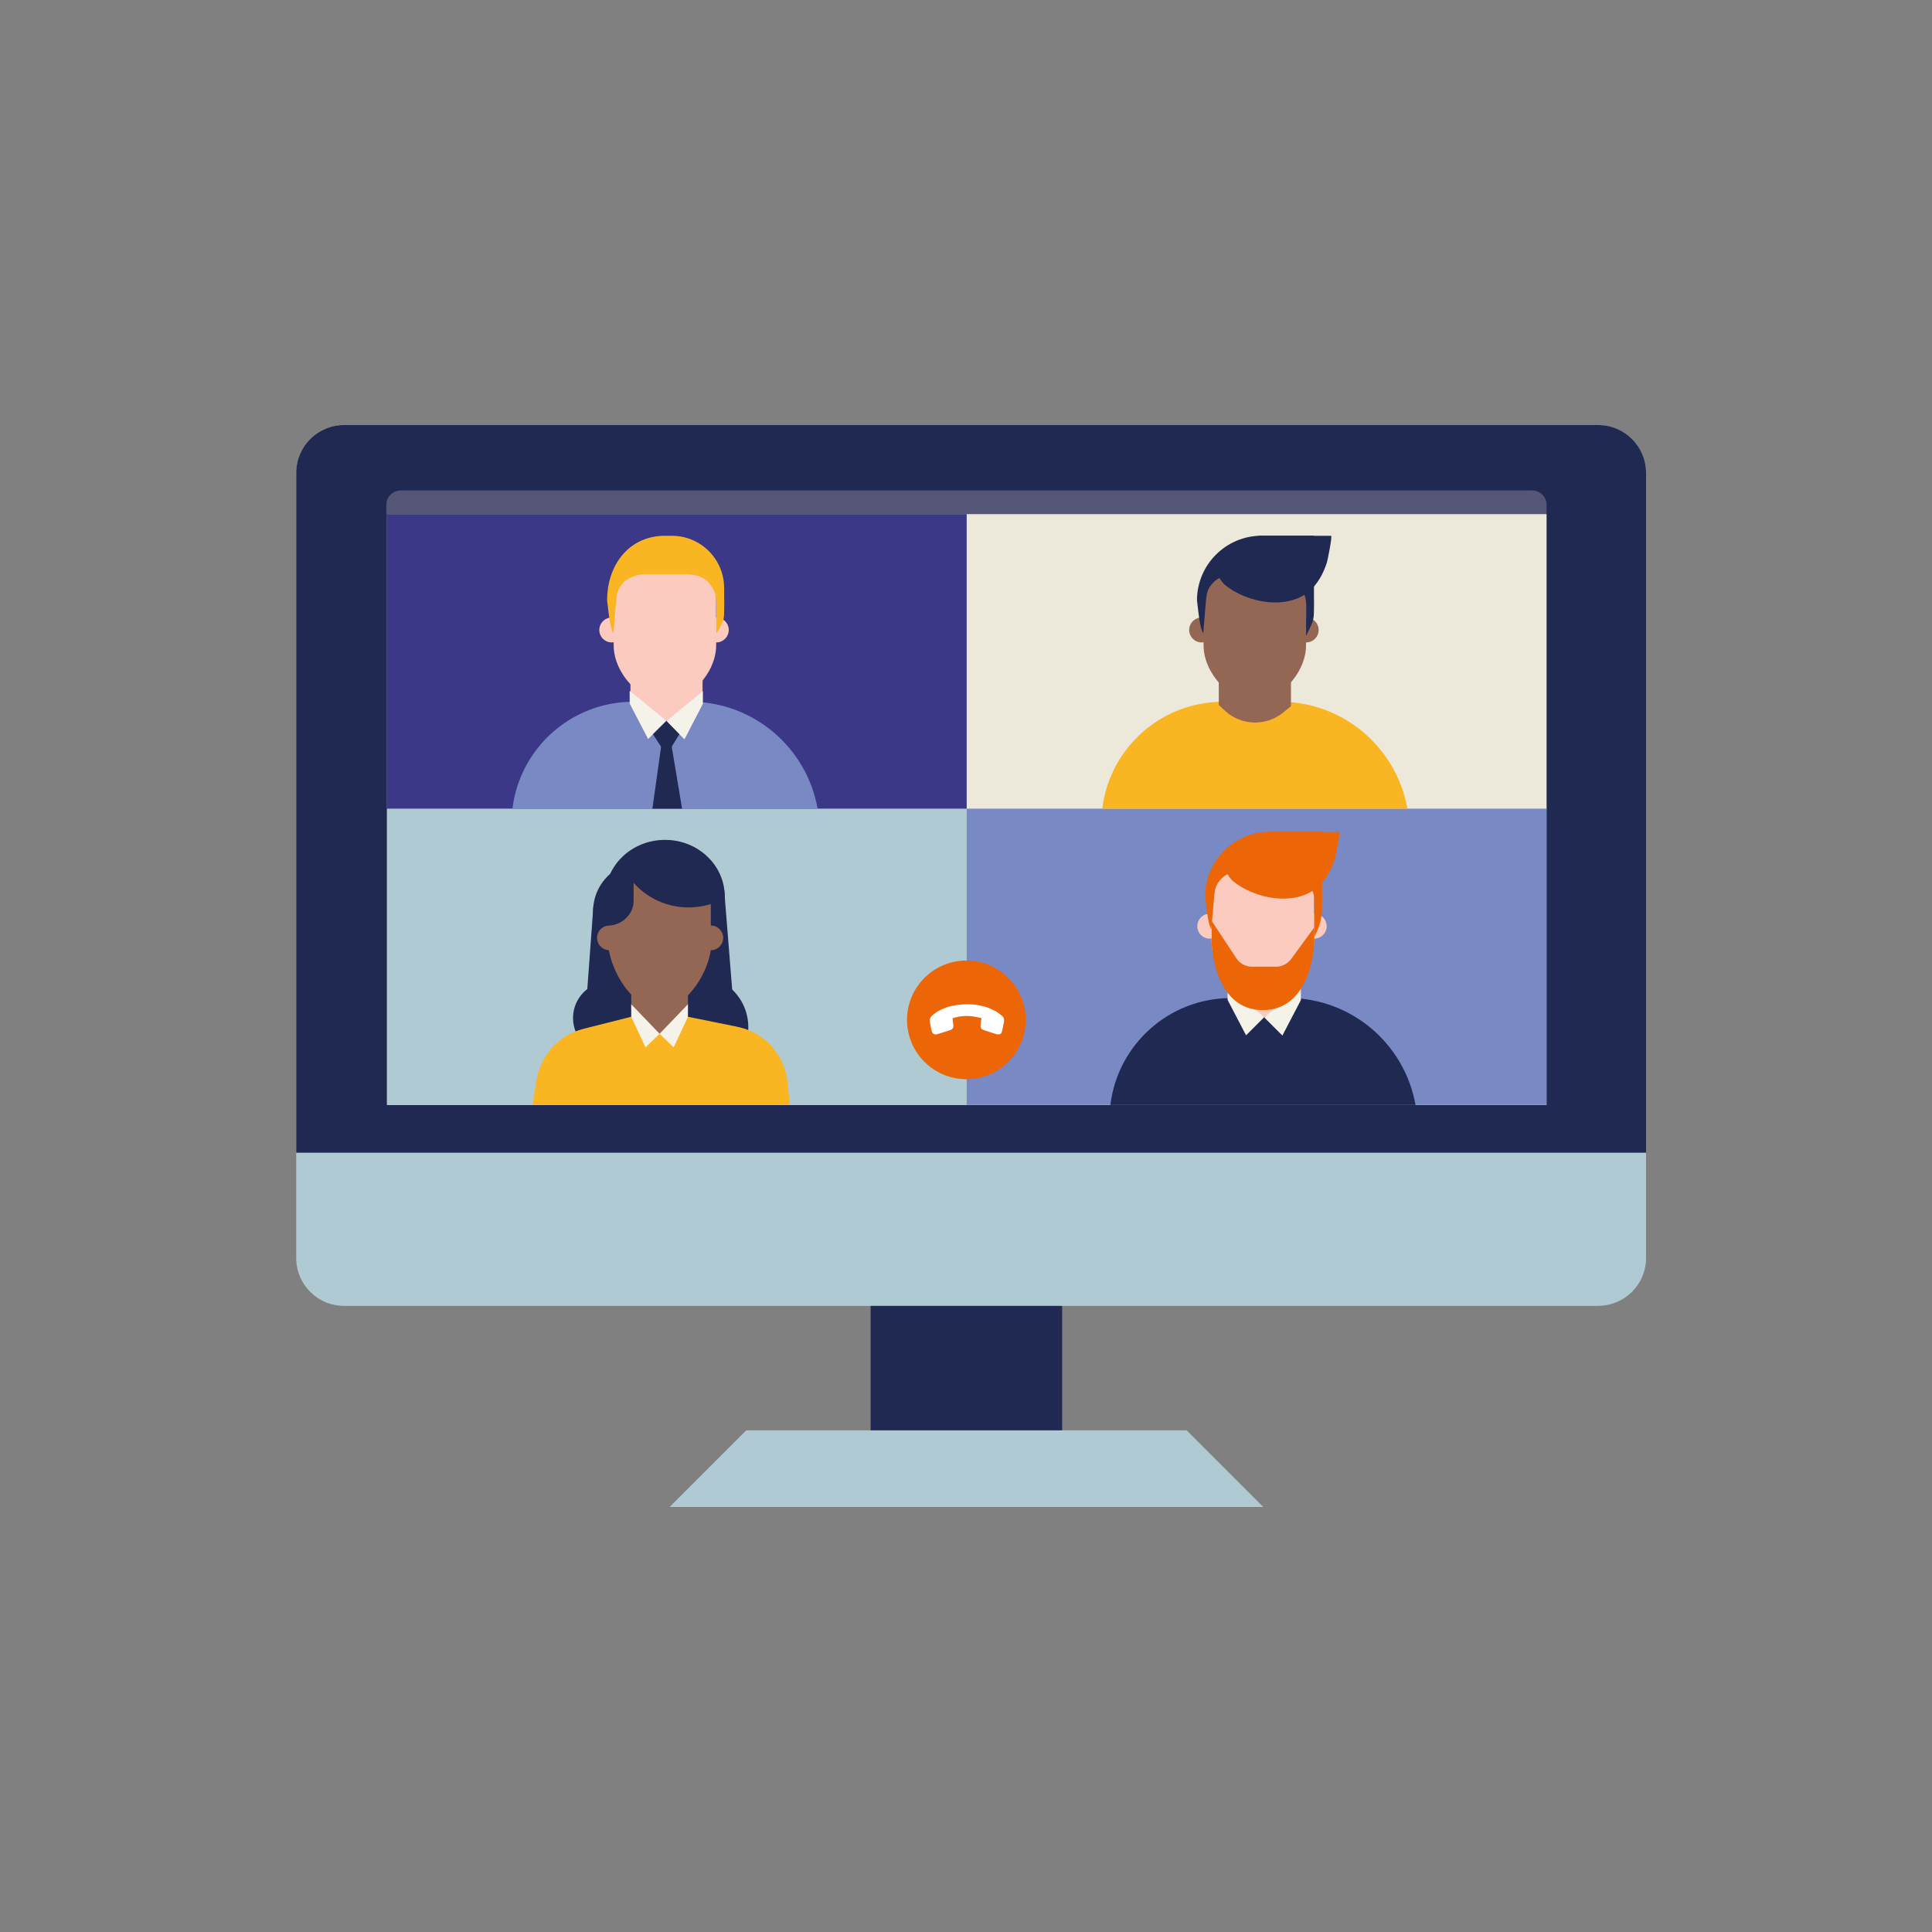 <?xml version="1.0" encoding="UTF-8"?>
<svg id="uuid-38cabd39-d27f-40b3-81fb-982e619978de" data-name="Layer 1" xmlns="http://www.w3.org/2000/svg" viewBox="0 0 250 250">
  <rect x="0" y="0" width="250" height="250" fill="#808080" stroke="none"/>
  <defs>
    <style>
      .uuid-e7b0add7-af3c-4d25-a593-1c4b2a711615 {
        fill: #ede9da;
      }

      .uuid-3572887d-969d-41b5-85ad-9f20389e0cad {
        fill: #3b3887;
      }

      .uuid-c044e071-75d9-4ab1-becd-e9d789c1b863 {
        fill: #555675;
      }

      .uuid-b439368e-061d-4e26-bdfd-3f5545c2ff17 {
        fill: #1f2951;
      }

      .uuid-39bef01c-e1b7-4d68-94d5-dff2c32381be {
        fill: #7989c4;
      }

      .uuid-f89049c5-8431-452f-b526-95d97d0e8847 {
        fill: #f4f2e9;
      }

      .uuid-6c05a896-6a73-46ad-9ddd-44e801fb1dd6 {
        fill: #fab522;
      }

      .uuid-039f2df8-59a2-4795-b638-67c988bef769 {
        fill: #fff;
      }

      .uuid-67fd9957-3925-4709-a298-d726068dd342 {
        fill: #ec6608;
      }

      .uuid-9d68e0a3-1e0f-40f8-bc6e-ce9ccde7841c {
        fill: #946654;
      }

      .uuid-7114823e-3f14-4010-8d42-7b40d298ef94 {
        fill: #b0cad3;
      }

      .uuid-aa800d2f-80e7-4c08-9764-b4ede091d5b5 {
        fill: #facbbe;
      }
    </style>
  </defs>
  <rect class="uuid-b439368e-061d-4e26-bdfd-3f5545c2ff17" x="112.66" y="159.07" width="24.78" height="28.49"/>
  <path class="uuid-7114823e-3f14-4010-8d42-7b40d298ef94" d="M206.82,168.98H44.52c-3.42,0-6.19-2.77-6.19-6.19V61.19c0-3.42,2.77-6.19,6.19-6.19h162.29c3.42,0,6.19,2.77,6.19,6.19v101.59c0,3.42-2.77,6.19-6.19,6.19"/>
  <path class="uuid-b439368e-061d-4e26-bdfd-3f5545c2ff17" d="M213.01,149.16H38.33V61.19c0-3.42,2.77-6.19,6.19-6.19h162.29c3.42,0,6.19,2.77,6.19,6.19v87.96h0Z"/>
  <polygon class="uuid-7114823e-3f14-4010-8d42-7b40d298ef94" points="163.46 195 86.65 195 96.56 185.09 153.55 185.09 163.46 195"/>
  <rect class="uuid-b439368e-061d-4e26-bdfd-3f5545c2ff17" x="112.57" y="91.64" width="4.56" height="1.85"/>
  <rect class="uuid-b439368e-061d-4e26-bdfd-3f5545c2ff17" x="112.57" y="95.03" width="4.56" height="1.85"/>
  <rect class="uuid-b439368e-061d-4e26-bdfd-3f5545c2ff17" x="112.57" y="98.44" width="4.56" height="1.85"/>
  <rect class="uuid-b439368e-061d-4e26-bdfd-3f5545c2ff17" x="124.07" y="117" width="14.38" height="1.85"/>
  <rect class="uuid-b439368e-061d-4e26-bdfd-3f5545c2ff17" x="124.07" y="120.4" width="14.38" height="1.85"/>
  <rect class="uuid-b439368e-061d-4e26-bdfd-3f5545c2ff17" x="124.06" y="123.81" width="14.4" height="1.85"/>
  <rect class="uuid-b439368e-061d-4e26-bdfd-3f5545c2ff17" x="124.06" y="127.21" width="5.59" height="1.85"/>
  <rect class="uuid-b439368e-061d-4e26-bdfd-3f5545c2ff17" x="141.82" y="117" width="14.38" height="1.85"/>
  <rect class="uuid-b439368e-061d-4e26-bdfd-3f5545c2ff17" x="141.82" y="120.4" width="14.38" height="1.85"/>
  <rect class="uuid-b439368e-061d-4e26-bdfd-3f5545c2ff17" x="141.82" y="123.81" width="14.4" height="1.85"/>
  <rect class="uuid-b439368e-061d-4e26-bdfd-3f5545c2ff17" x="141.82" y="127.21" width="5.59" height="1.85"/>
  <rect class="uuid-b439368e-061d-4e26-bdfd-3f5545c2ff17" x="159.72" y="117" width="14.38" height="1.85"/>
  <rect class="uuid-b439368e-061d-4e26-bdfd-3f5545c2ff17" x="159.72" y="120.4" width="14.38" height="1.85"/>
  <rect class="uuid-b439368e-061d-4e26-bdfd-3f5545c2ff17" x="159.72" y="123.81" width="14.4" height="1.85"/>
  <rect class="uuid-b439368e-061d-4e26-bdfd-3f5545c2ff17" x="159.72" y="127.21" width="5.59" height="1.85"/>
  <rect class="uuid-b439368e-061d-4e26-bdfd-3f5545c2ff17" x="177.63" y="117" width="14.38" height="1.85"/>
  <rect class="uuid-b439368e-061d-4e26-bdfd-3f5545c2ff17" x="177.63" y="120.4" width="14.38" height="1.85"/>
  <rect class="uuid-b439368e-061d-4e26-bdfd-3f5545c2ff17" x="177.63" y="123.81" width="14.4" height="1.85"/>
  <rect class="uuid-b439368e-061d-4e26-bdfd-3f5545c2ff17" x="177.63" y="127.21" width="5.59" height="1.85"/>
  <rect class="uuid-e7b0add7-af3c-4d25-a593-1c4b2a711615" x="50.08" y="66.54" width="150.04" height="76.44"/>
  <path class="uuid-c044e071-75d9-4ab1-becd-e9d789c1b863" d="M200.12,66.54H49.99v-1.2c0-1.04.84-1.88,1.88-1.88h146.38c1.03,0,1.88.84,1.88,1.88v1.2Z"/>
  <rect class="uuid-3572887d-969d-41b5-85ad-9f20389e0cad" x="50.08" y="66.54" width="75.02" height="38.33"/>
  <rect class="uuid-e7b0add7-af3c-4d25-a593-1c4b2a711615" x="125.09" y="66.54" width="75.02" height="38.33"/>
  <rect class="uuid-7114823e-3f14-4010-8d42-7b40d298ef94" x="50.08" y="104.64" width="75.02" height="38.33"/>
  <rect class="uuid-39bef01c-e1b7-4d68-94d5-dff2c32381be" x="125.09" y="104.64" width="75.02" height="38.33"/>
  <circle class="uuid-67fd9957-3925-4709-a298-d726068dd342" cx="125.05" cy="131.97" r="7.68"/>
  <path class="uuid-6c05a896-6a73-46ad-9ddd-44e801fb1dd6" d="M182.12,104.64c-1.42-7.91-8.25-13.76-16.36-13.84l-2.97-.03-4.68.04c-7.91.07-14.52,6-15.48,13.83h39.49Z"/>
  <path class="uuid-9d68e0a3-1e0f-40f8-bc6e-ce9ccde7841c" d="M167.04,91.39l-.98.8c-2.22,1.82-5.44,1.73-7.55-.22l-.8-.75v-3.32h9.34v3.49Z"/>
  <circle class="uuid-9d68e0a3-1e0f-40f8-bc6e-ce9ccde7841c" cx="155.49" cy="81.52" r="1.61"/>
  <circle class="uuid-9d68e0a3-1e0f-40f8-bc6e-ce9ccde7841c" cx="169.02" cy="81.52" r="1.61"/>
  <path class="uuid-9d68e0a3-1e0f-40f8-bc6e-ce9ccde7841c" d="M162.38,90.83c-3.08,0-6.64-3.66-6.64-7.31v-4.91c0-2.83,2.32-6.38,5.13-6.38h3c2.83,0,5.13,2.32,5.13,5.13v6.15c0,3.65-3.56,7.31-6.64,7.31"/>
  <path class="uuid-b439368e-061d-4e26-bdfd-3f5545c2ff17" d="M170.04,77.69l-.02,1.57c-.02,1.08-.27,1.46-.73,2.44l-.28.58v-4.04c0-1.58-.64-1.64-1.26-2.57-.57-.85-1.54-1.35-2.57-1.35h-5.65c-.79,0-1.9.43-2.46.98-.91.9-.96,1.62-1.06,2.9l-.31,3.75c-.33-.48-.54-2.01-.61-2.59l-.2-1.67c0-4.62,3.75-8.37,8.37-8.37h6.77v8.37h0Z"/>
  <path class="uuid-b439368e-061d-4e26-bdfd-3f5545c2ff17" d="M172.24,69.33c.19,0-.45,3.18-.54,3.45-.39,1.21-.98,2.4-1.87,3.33-2.87,3.03-8.54,1.95-11.42-.51-.24-.2-2.25-2.8-.5-2.8,2.33,0,4.97-3.47,4.97-3.47,0,0,9.34,0,9.36,0Z"/>
  <polygon class="uuid-aa800d2f-80e7-4c08-9764-b4ede091d5b5" points="90.91 90.71 86.05 94.69 81.58 90.55 81.58 87.22 90.91 87.22 90.91 90.71"/>
  <path class="uuid-39bef01c-e1b7-4d68-94d5-dff2c32381be" d="M105.8,104.64c-1.42-7.91-8.25-13.76-16.36-13.84l-2.97-.03-4.68.04c-7.91.07-14.52,6-15.48,13.83h39.49Z"/>
  <circle class="uuid-aa800d2f-80e7-4c08-9764-b4ede091d5b5" cx="79.16" cy="81.52" r="1.61"/>
  <polygon class="uuid-aa800d2f-80e7-4c08-9764-b4ede091d5b5" points="82.03 90.4 86.22 93.29 90.58 90.52 82.03 90.4"/>
  <circle class="uuid-aa800d2f-80e7-4c08-9764-b4ede091d5b5" cx="92.69" cy="81.52" r="1.61"/>
  <path class="uuid-aa800d2f-80e7-4c08-9764-b4ede091d5b5" d="M86.05,90.83c-3.08,0-6.64-3.66-6.64-7.31v-4.91c0-2.83,2.32-6.38,5.13-6.38h3c2.83,0,5.13,2.32,5.13,5.13v6.15c0,3.65-3.56,7.31-6.64,7.31"/>
  <path class="uuid-6c05a896-6a73-46ad-9ddd-44e801fb1dd6" d="M93.72,77.69l-.02,1.57c-.02,1.08-.17,1.15-.64,2.13l-.37.59v-3.74c0-1.54-.31-1.89-.92-2.75-.6-.87-1.86-1.17-2.92-1.17h-5.56c-.8,0-1.97.42-2.54.98-.91.9-.96,1.62-1.06,2.9l-.32,3.75c-.33-.48-.54-2.01-.61-2.59l-.2-1.67c0-4.62,2.86-8.36,7.48-8.36h.89c3.74,0,6.77,3.02,6.77,6.76v1.6h.02Z"/>
  <polygon class="uuid-f89049c5-8431-452f-b526-95d97d0e8847" points="90.95 91.08 90.95 89.43 86.22 93.32 88.57 95.67 90.95 91.08"/>
  <polygon class="uuid-f89049c5-8431-452f-b526-95d97d0e8847" points="81.48 91.05 81.48 89.39 86.23 93.28 83.87 95.63 81.48 91.05"/>
  <polygon class="uuid-aa800d2f-80e7-4c08-9764-b4ede091d5b5" points="168.28 129.04 163.43 133.02 158.95 128.88 158.95 125.55 168.28 125.55 168.28 129.04"/>
  <path class="uuid-b439368e-061d-4e26-bdfd-3f5545c2ff17" d="M183.17,142.98c-1.42-7.91-8.25-13.76-16.36-13.84l-2.97-.03-4.68.04c-7.91.07-14.52,6-15.48,13.83h39.49Z"/>
  <circle class="uuid-aa800d2f-80e7-4c08-9764-b4ede091d5b5" cx="156.54" cy="119.85" r="1.61"/>
  <polygon class="uuid-aa800d2f-80e7-4c08-9764-b4ede091d5b5" points="159.79 129.97 163.59 131.62 167.64 129.55 159.79 129.97"/>
  <circle class="uuid-aa800d2f-80e7-4c08-9764-b4ede091d5b5" cx="170.06" cy="119.85" r="1.61"/>
  <path class="uuid-aa800d2f-80e7-4c08-9764-b4ede091d5b5" d="M163.42,129.16c-3.08,0-6.64-3.66-6.64-7.31v-4.91c0-2.83,2.31-6.38,5.13-6.38h3c2.83,0,5.13,2.32,5.13,5.13v6.15c0,3.65-3.56,7.31-6.64,7.31"/>
  <path class="uuid-67fd9957-3925-4709-a298-d726068dd342" d="M171.09,116.02l-.02,1.57c-.02,1.08-.27,2.14-.73,3.11l-.28.58v-4.72c0-1.59-.64-1.64-1.26-2.58-.57-.85-1.54-1.35-2.57-1.35h-5.64c-.79,0-1.9.44-2.46.98-.91.9-.96,1.62-1.06,2.9l-.32,3.75c-.33-.48-.54-2.01-.61-2.59l-.2-1.67c0-4.62,3.75-8.37,8.37-8.37h6.77v8.38Z"/>
  <path class="uuid-67fd9957-3925-4709-a298-d726068dd342" d="M173.28,107.66c.19,0-.46,3.18-.54,3.45-.39,1.21-.98,2.4-1.87,3.33-2.87,3.02-8.54,1.95-11.42-.51-.24-.2-2.25-2.8-.5-2.8,2.33,0,4.97-3.47,4.97-3.47,0,0,9.34,0,9.36,0Z"/>
  <polygon class="uuid-f89049c5-8431-452f-b526-95d97d0e8847" points="168.33 129.42 168.33 127.76 163.59 131.65 165.94 134 168.33 129.42"/>
  <polygon class="uuid-f89049c5-8431-452f-b526-95d97d0e8847" points="158.85 129.38 158.85 127.73 163.59 131.62 161.24 133.97 158.85 129.38"/>
  <path class="uuid-67fd9957-3925-4709-a298-d726068dd342" d="M156.79,119.17v2.85s.21,8.69,6.62,8.69,6.65-8.69,6.65-8.69v-2.01l-2.98,4.08c-.46.63-1.19,1-1.97,1h-3.1c-.81,0-1.58-.41-2.03-1.1l-3.19-4.83Z"/>
  <path class="uuid-b439368e-061d-4e26-bdfd-3f5545c2ff17" d="M83.57,131.73c0,2.6-2.1,4.71-4.71,4.71s-4.71-2.1-4.71-4.71,2.1-4.71,4.71-4.71,4.71,2.1,4.71,4.71Z"/>
  <circle class="uuid-b439368e-061d-4e26-bdfd-3f5545c2ff17" cx="90.09" cy="132.92" r="6.74"/>
  <polygon class="uuid-b439368e-061d-4e26-bdfd-3f5545c2ff17" points="75.59 133.51 95.18 133.51 93.72 115.26 76.78 117.32 75.59 133.51"/>
  <circle class="uuid-b439368e-061d-4e26-bdfd-3f5545c2ff17" cx="83.15" cy="117.91" r="6.4"/>
  <path class="uuid-b439368e-061d-4e26-bdfd-3f5545c2ff17" d="M93.78,116c0,4.04-3.46,7.32-7.73,7.32s-7.73-3.27-7.73-7.32,3.46-7.32,7.73-7.32,7.73,3.27,7.73,7.32Z"/>
  <path class="uuid-6c05a896-6a73-46ad-9ddd-44e801fb1dd6" d="M95.34,132.85l-6.32-1.28-3.49-.42-3.86.42-6.09,1.54c-1.1.28-2.14.75-3.04,1.44-1.64,1.27-2.78,3.13-3.12,5.24l-.52,3.17h33.32l-.35-3.23c-.35-2.37-1.7-4.44-3.63-5.72-.88-.59-1.88-.95-2.92-1.16"/>
  <polygon class="uuid-9d68e0a3-1e0f-40f8-bc6e-ce9ccde7841c" points="89.02 130.62 85.35 133.77 81.68 130.62 81.68 127.03 89.02 127.03 89.02 130.62"/>
  <circle class="uuid-9d68e0a3-1e0f-40f8-bc6e-ce9ccde7841c" cx="78.86" cy="121.36" r="1.6"/>
  <circle class="uuid-9d68e0a3-1e0f-40f8-bc6e-ce9ccde7841c" cx="91.98" cy="121.36" r="1.6"/>
  <path class="uuid-9d68e0a3-1e0f-40f8-bc6e-ce9ccde7841c" d="M85.38,130.62c-3.06,0-5.96-4.09-6.6-7.68v-4.47c0-2.81,2.3-5.96,5.11-5.96l2.98.31c2.81,0,5.11,1.61,5.11,4.41v5.7c-.54,3.59-3.54,7.68-6.6,7.68"/>
  <polygon class="uuid-f89049c5-8431-452f-b526-95d97d0e8847" points="89.02 131.58 89.02 129.95 85.35 133.77 87.17 135.53 89.02 131.58"/>
  <polygon class="uuid-f89049c5-8431-452f-b526-95d97d0e8847" points="81.68 131.58 81.68 129.95 85.35 133.77 83.53 135.53 81.68 131.58"/>
  <path class="uuid-b439368e-061d-4e26-bdfd-3f5545c2ff17" d="M86.88,112.13h-2.98c-.88,0-1.7.35-2.42.9-.08.06-.15.13-.24.19,0,0-.02.02-.02.02-1.45,1.27-2.61,3.38-2.61,5.21l-.06,1.32c1.8.07,3.44-1.41,3.44-3.17v-2.36c1.74,1.95,4.27,3.18,7.08,3.18,1.02,0,2.17-.15,3.19-.55-.15-2.67-2.66-4.72-5.38-4.72"/>
  <polygon class="uuid-b439368e-061d-4e26-bdfd-3f5545c2ff17" points="84.49 95.01 86.25 97.71 87.91 95.01 86.23 93.28 84.49 95.01"/>
  <polygon class="uuid-b439368e-061d-4e26-bdfd-3f5545c2ff17" points="85.64 95.95 84.42 104.64 88.26 104.64 86.81 95.95 85.64 95.95"/>
  <path class="uuid-039f2df8-59a2-4795-b638-67c988bef769" d="M129.41,133.8c-.19.1-.45.03-.63-.03-.49-.16-.97-.31-1.46-.47-.34-.11-.47-.32-.43-.68.03-.28.07-.55.11-.88-.41-.08-.8-.19-1.21-.23-.8-.1-1.59-.02-2.37.19-.13.04-.18.09-.15.23.04.24.07.48.09.72.04.32-.09.54-.4.64-.55.18-1.1.36-1.67.53-.37.11-.65-.05-.73-.42-.09-.39-.16-.77-.24-1.16-.09-.46.18-.74.5-1,.97-.77,2.12-1.1,3.32-1.23,1.59-.17,3.13.02,4.57.77.33.17.61.41.9.63.28.21.37.51.3.85-.07.34-.14.67-.21,1.01-.03.17-.07.38-.22.5-.02.02-.04.02-.06.04Z"/>
</svg>